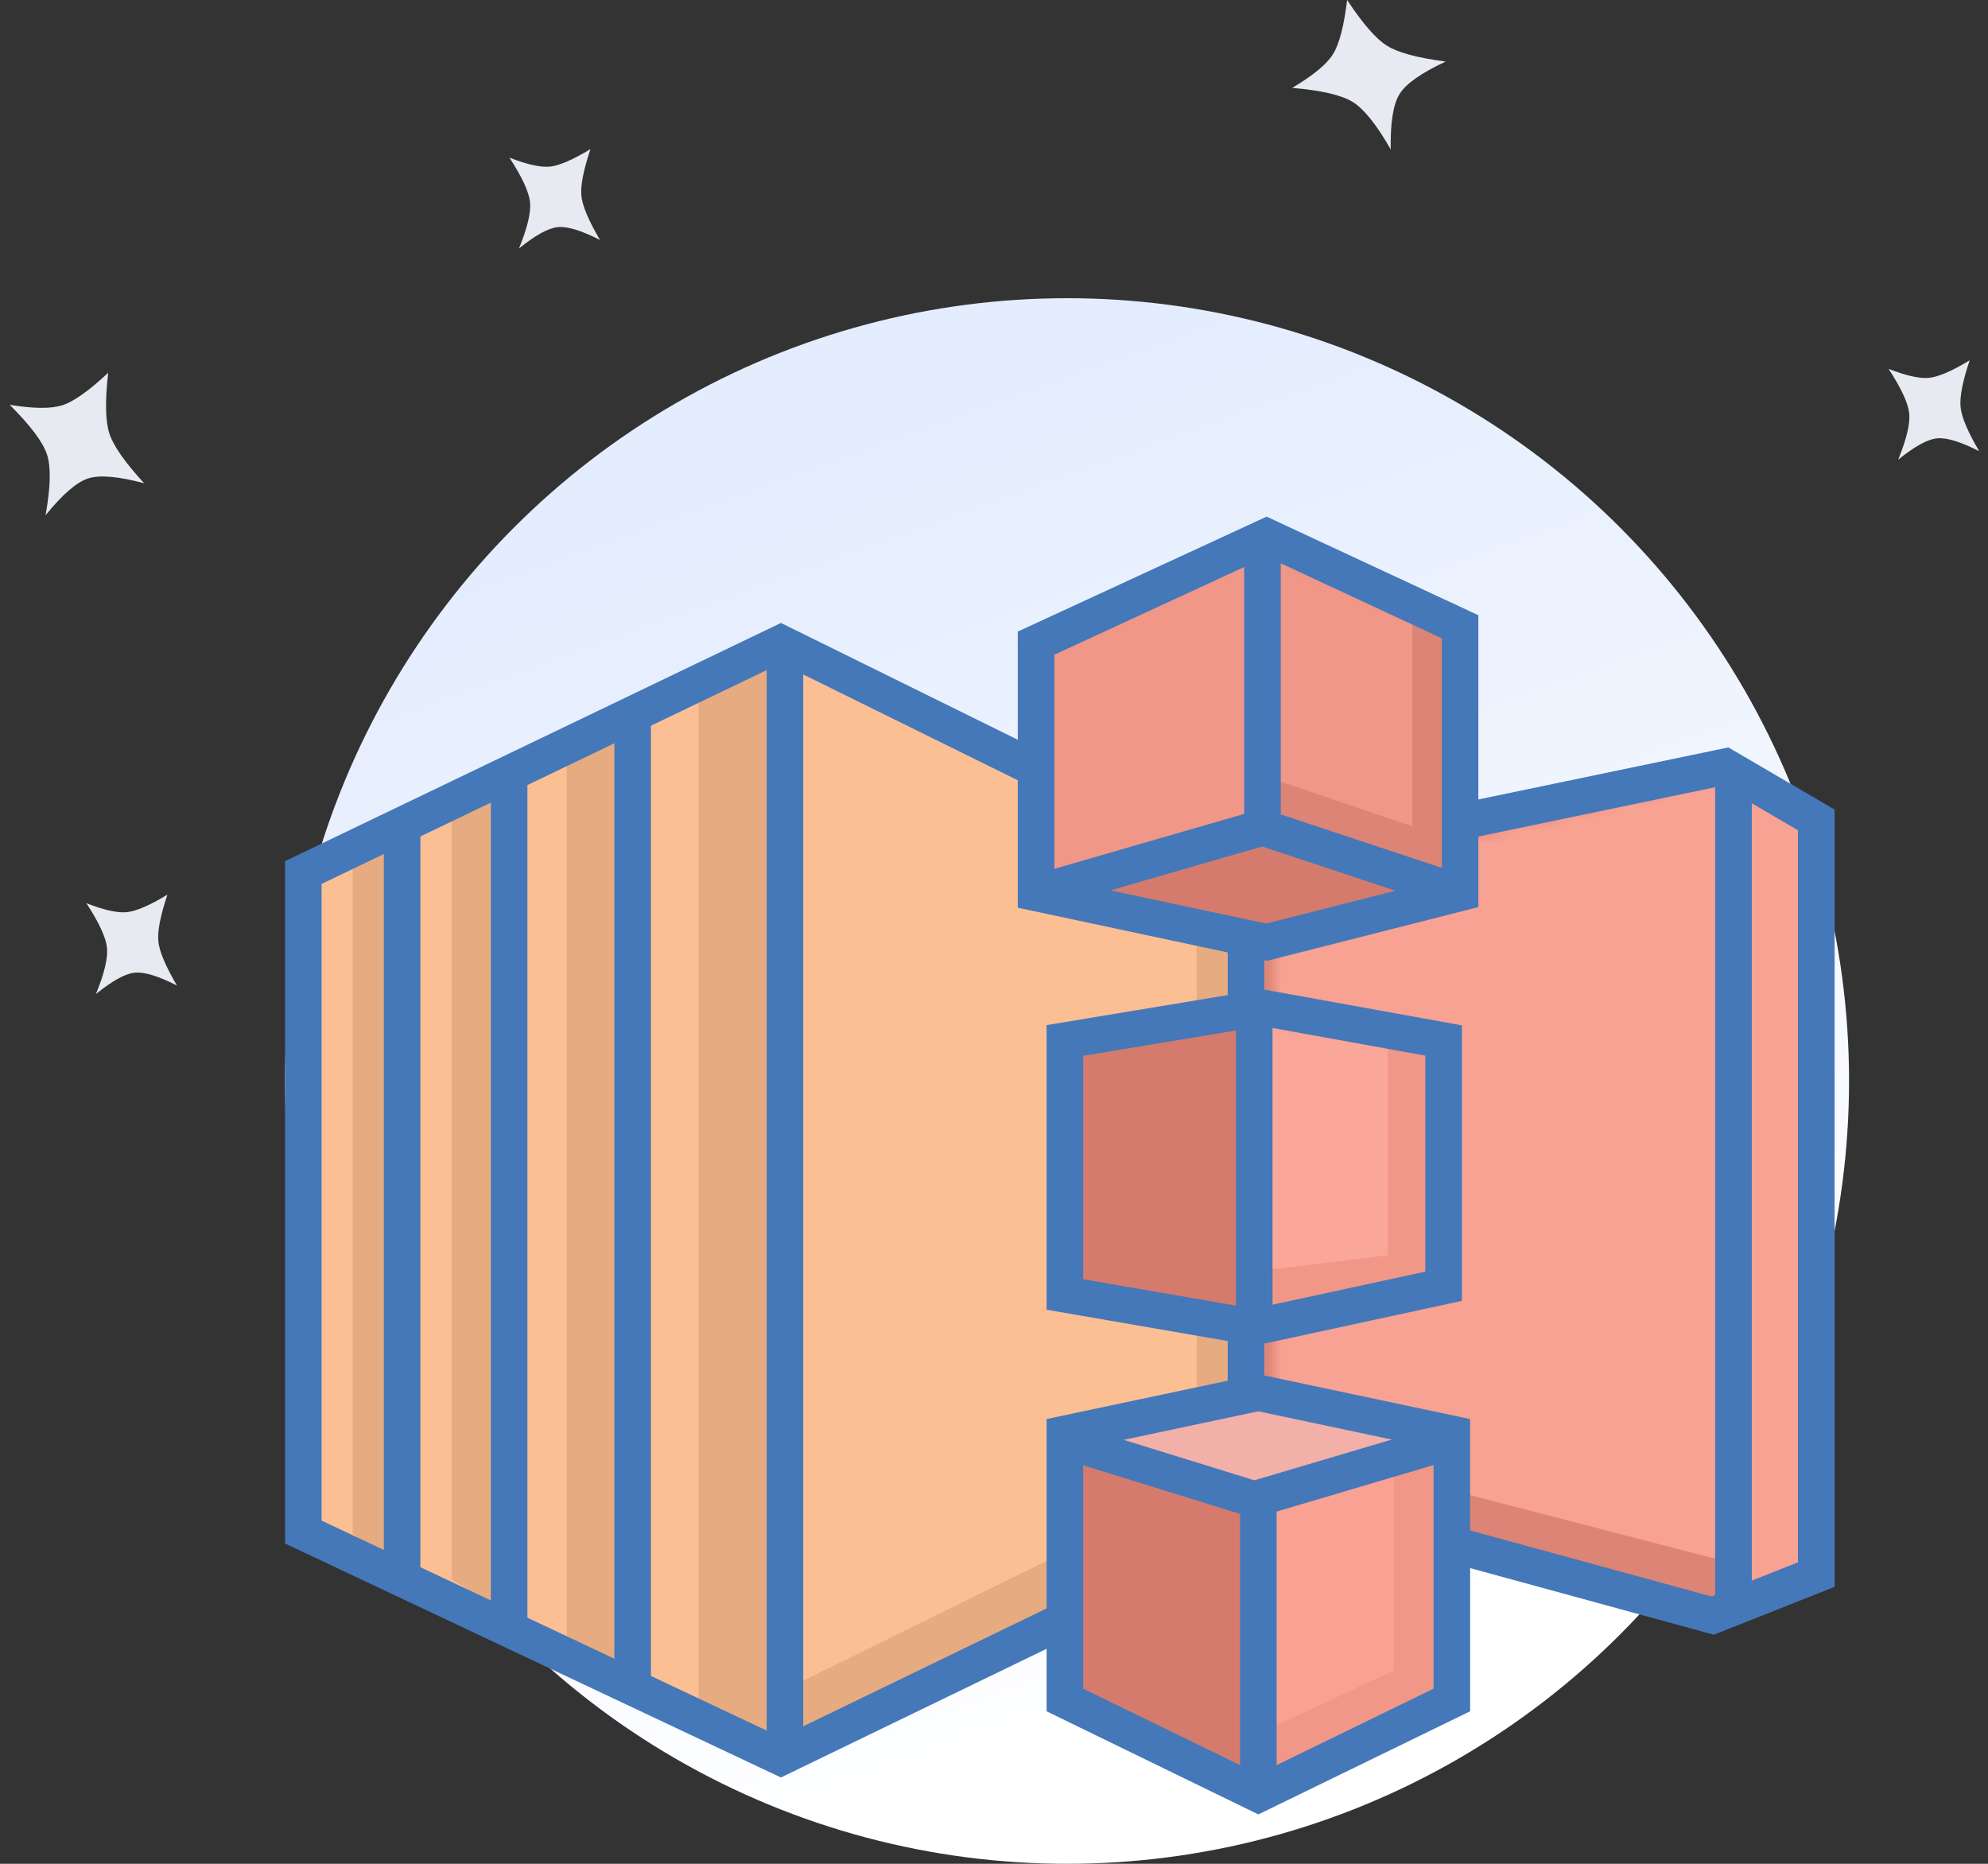 <?xml version="1.0" encoding="UTF-8"?>
<svg width="160px" height="150px" viewBox="0 0 160 150" version="1.1" xmlns="http://www.w3.org/2000/svg" xmlns:xlink="http://www.w3.org/1999/xlink">
    <rect x="0" y="0" width="160" height="150" fill="#333333" stroke="none"/>
    <!-- Generator: Sketch 51.3 (57544) - http://www.bohemiancoding.com/sketch -->
    <title>Archive Image</title>
    <desc>Created with Sketch.</desc>
    <defs>
        <linearGradient x1="54.674%" y1="92.86%" x2="25.83%" y2="12.717%" id="linearGradient-1">
            <stop stop-color="#FFFFFF" offset="0%"></stop>
            <stop stop-color="#E4EDFE" offset="100%"></stop>
        </linearGradient>
        <polygon id="path-2" points="0.475 65.934 0.475 4.528 7.834 0.66 45.122 9.847 45.122 59.648 7.834 69.318"></polygon>
        <polygon id="path-4" points="15.201 22.297 0 24.153 0 -5.80623562e-14 15.201 1.821"></polygon>
        <polygon id="path-6" points="0.401 28.846 16.154 21.483 16.154 0.642 0.401 4.288"></polygon>
        <polygon id="path-8" points="0.162 22.677 0.162 0.259 15.734 6.852 15.734 27.951"></polygon>
    </defs>
    <g id="Page-1" stroke="none" stroke-width="1" fill="none" fill-rule="evenodd">
        <g id="CubeSat-Illustration" transform="translate(-223, -1587)">
            <g id="Archive-&amp;-Storage" transform="translate(184, 1529)">
                <g id="Archive-Image" transform="translate(38.962, 58)">
                    <ellipse id="Oval-12" fill="url(#linearGradient-1)" fill-rule="nonzero" cx="85.916" cy="87" rx="62.939" ry="63"></ellipse>
                    <path d="M105.538,1.844 C107.615,2.792 109.174,3.266 110.213,3.266 C111.252,3.266 112.81,2.792 114.888,1.844 C113.714,3.651 113.127,5.041 113.127,6.014 C113.127,6.987 113.714,8.377 114.888,10.184 C112.876,9.103 111.342,8.563 110.287,8.563 C109.231,8.563 107.648,9.103 105.538,10.184 C106.435,8.451 106.884,7.106 106.884,6.149 C106.884,5.192 106.435,3.757 105.538,1.844 Z" id="Rectangle-4" fill="#E7EAF1" fill-rule="nonzero" transform="translate(110.213, 6.014) rotate(32) translate(-110.213, -6.014) "></path>
                    <path d="M6.959,72.723 C8.593,73.469 9.819,73.841 10.635,73.841 C11.452,73.841 12.678,73.469 14.312,72.723 C13.389,74.144 12.927,75.237 12.927,76.002 C12.927,76.767 13.389,77.86 14.312,79.281 C12.729,78.431 11.523,78.006 10.694,78.006 C9.864,78.006 8.619,78.431 6.959,79.281 C7.665,77.918 8.018,76.861 8.018,76.108 C8.018,75.356 7.665,74.228 6.959,72.723 Z" id="Rectangle-4" fill="#E7EAF1" fill-rule="nonzero" transform="translate(10.635, 76.002) rotate(84) translate(-10.635, -76.002) "></path>
                    <path d="M152.007,29.72 C153.641,30.465 154.867,30.838 155.683,30.838 C156.5,30.838 157.726,30.465 159.36,29.72 C158.437,31.141 157.975,32.234 157.975,32.999 C157.975,33.763 158.437,34.857 159.36,36.278 C157.777,35.428 156.571,35.003 155.742,35.003 C154.912,35.003 153.667,35.428 152.007,36.278 C152.713,34.915 153.066,33.857 153.066,33.105 C153.066,32.352 152.713,31.224 152.007,29.72 Z" id="Rectangle-4" fill="#E7EAF1" fill-rule="nonzero" transform="translate(155.683, 32.999) rotate(84) translate(-155.683, -32.999) "></path>
                    <path d="M41.007,12.72 C42.641,13.465 43.867,13.838 44.683,13.838 C45.5,13.838 46.726,13.465 48.36,12.72 C47.437,14.141 46.975,15.234 46.975,15.999 C46.975,16.763 47.437,17.857 48.36,19.278 C46.777,18.428 45.571,18.003 44.742,18.003 C43.912,18.003 42.667,18.428 41.007,19.278 C41.713,17.915 42.066,16.857 42.066,16.105 C42.066,15.352 41.713,14.224 41.007,12.72 Z" id="Rectangle-4" fill="#E7EAF1" fill-rule="nonzero" transform="translate(44.683, 15.999) rotate(84) translate(-44.683, -15.999) "></path>
                    <path d="M1.549,31.565 C3.627,32.513 5.186,32.987 6.225,32.987 C7.263,32.987 8.822,32.513 10.9,31.565 C9.726,33.372 9.139,34.762 9.139,35.735 C9.139,36.708 9.726,38.098 10.9,39.905 C8.888,38.824 7.354,38.283 6.299,38.283 C5.243,38.283 3.66,38.824 1.549,39.905 C2.447,38.172 2.896,36.827 2.896,35.87 C2.896,34.913 2.447,33.478 1.549,31.565 Z" id="Rectangle-4" fill="#E7EAF1" fill-rule="nonzero" transform="translate(6.225, 35.735) rotate(72) translate(-6.225, -35.735) "></path>
                    <g id="Group-21" transform="translate(22.978, 41)">
                        <g id="Group-14" transform="translate(33.613, 18.908)">
                            <polygon id="Path-7" fill="#F09788" fill-rule="nonzero" points="0 67.393 0 5.988 7.359 2.12 44.646 11.306 44.646 61.107 7.359 70.778"></polygon>
                            <g id="Group-23" transform="translate(43.505, 1.459)">
                                <mask id="mask-3" fill="white">
                                    <use xlink:href="#path-2"></use>
                                </mask>
                                <use id="Path-7" fill="#DC8476" fill-rule="nonzero" transform="translate(22.798, 34.989) scale(-1, 1) translate(-22.798, -34.989) " xlink:href="#path-2"></use>
                                <polygon id="Path-7" fill="#F8A293" fill-rule="nonzero" mask="url(#mask-3)" transform="translate(23.798, 29.951) scale(-1, 1) translate(-23.798, -29.951) " points="1.475 60.895 1.475 -0.51 8.834 -4.378 46.121 4.809 46.121 54.61 8.834 64.28"></polygon>
                            </g>
                            <polygon id="Path-9" fill="#F8A293" fill-rule="nonzero" points="83.962 68.137 83.962 4.1 88.626 7.011 88.626 66.196"></polygon>
                            <polygon id="Path-9" fill="#DC8476" fill-rule="nonzero" transform="translate(4.331, 36.118) scale(-1, 1) translate(-4.331, -36.118) " points="1.999 68.137 1.999 4.1 6.664 7.011 6.664 66.196"></polygon>
                            <path d="M41.173,60.665 L41.173,8.857 L82.553,0.245 L91.101,5.248 L91.101,67.804 L81.383,71.655 L41.173,60.665 Z M44.122,58.444 L81.21,68.58 L88.151,65.829 L88.151,6.913 L82.038,3.334 L44.122,11.226 L44.122,58.444 Z" id="Path-21" fill="#4478B9" fill-rule="nonzero"></path>
                            <polygon id="Path-8" fill="#4478B9" fill-rule="nonzero" points="9.995 70.778 5.997 70.778 5.997 2.12 9.995 2.12"></polygon>
                            <polygon id="Path-22" fill="#4478B9" fill-rule="nonzero" points="84.437 70.117 81.488 70.117 81.488 2.45 84.437 2.45"></polygon>
                        </g>
                        <g id="Group-4">
                            <polygon id="Path-2" fill="#FBBF93" fill-rule="nonzero" points="77.342 82.3 39.904 100.432 1.471 82.3 1.471 29.223 39.904 10.761 77.342 29.223"></polygon>
                            <polygon id="Path-6" fill="#E6AB80" fill-rule="nonzero" points="73.367 28.564 73.367 78.674 41.229 94.498 41.229 99.443 76.348 82.3 76.348 29.882"></polygon>
                            <polygon id="Path-5" fill="#E6AB80" fill-rule="nonzero" points="33.278 97.77 33.278 15.074 39.904 11.421 39.904 101.091"></polygon>
                            <polygon id="Path-5" fill="#E6AB80" fill-rule="nonzero" points="22.675 91.616 22.675 19.865 27.314 16.695 27.314 94.498"></polygon>
                            <polygon id="Path-5" fill="#E6AB80" fill-rule="nonzero" points="13.399 86.097 13.399 24.683 17.374 21.97 17.374 88.564"></polygon>
                            <polygon id="Path-5" fill="#E6AB80" fill-rule="nonzero" points="5.447 82.459 5.447 28.949 8.76 26.586 8.76 84.608"></polygon>
                            <path d="M75.871,81.388 L75.871,30.128 L39.895,12.388 L2.943,30.138 L2.943,81.378 L39.895,98.811 L75.871,81.388 Z M39.912,102.052 L0,83.222 L0,28.308 L39.912,9.135 L78.814,28.318 L78.814,83.212 L39.912,102.052 Z" id="Path-2" fill="#4478B9" fill-rule="nonzero"></path>
                            <polygon id="Path-3" fill="#4478B9" fill-rule="nonzero" points="41.706 100.102 38.764 100.102 38.764 11.421 41.706 11.421"></polygon>
                            <polygon id="Path-4" fill="#4478B9" fill-rule="nonzero" points="29.448 95.157 26.505 95.157 26.505 17.355 29.448 17.355"></polygon>
                            <polygon id="Path-4" fill="#4478B9" fill-rule="nonzero" points="19.508 89.882 16.566 89.882 16.566 20.652 19.508 20.652"></polygon>
                            <polygon id="Path-4" fill="#4478B9" fill-rule="nonzero" points="10.894 85.926 7.952 85.926 7.952 25.926 10.894 25.926"></polygon>
                            <g id="Group-15" transform="translate(60.962, 38.312)">
                                <g id="Cube">
                                    <polygon id="Shape" fill="#D57B6D" fill-rule="nonzero" points="2.173 25.095 17.435 27.053 29.536 14.311 17.435 1.581 2.173 3.502"></polygon>
                                    <g id="Group-20" transform="translate(16.712, 2.779)">
                                        <mask id="mask-5" fill="white">
                                            <use xlink:href="#path-4"></use>
                                        </mask>
                                        <use id="Shape" fill="#F09788" fill-rule="nonzero" xlink:href="#path-4"></use>
                                        <polygon id="Shape" fill="#FAA799" fill-rule="nonzero" mask="url(#mask-5)" points="11.08 18.929 -4.122 20.785 -4.122 -3.367 11.08 -1.546"></polygon>
                                    </g>
                                    <path d="M17.012,26.017 L30.812,23.031 L30.812,5.645 L17.695,3.272 L3.274,5.663 L3.274,23.639 L17.012,26.017 Z M0.331,3.191 L17.717,0.308 L33.755,3.209 L33.755,25.383 L17.075,28.991 L0.331,26.094 L0.331,3.191 Z" id="Path-23" fill="#4478B9" fill-rule="nonzero"></path>
                                    <polygon id="Path-10" fill="#4478B9" fill-rule="nonzero" points="18.514 27.504 15.572 27.504 15.572 2.119 18.514 2.119"></polygon>
                                </g>
                            </g>
                            <g id="Group-19" transform="translate(60.372, 68.642)">
                                <g id="Group-17" transform="translate(1.329, 2.053)">
                                    <polygon id="Shape" fill="#F2B0A9" fill-rule="nonzero" points="32.719 3.279 16.967 0.382 1.214 3.279 16.967 33.462"></polygon>
                                    <g id="Group-16" transform="translate(16.566, 3.956)">
                                        <mask id="mask-7" fill="white">
                                            <use xlink:href="#path-6"></use>
                                        </mask>
                                        <use id="Shape" fill="#F09788" fill-rule="nonzero" xlink:href="#path-6"></use>
                                        <polygon id="Shape" fill="#F9A293" fill-rule="nonzero" mask="url(#mask-7)" points="-4.784 26.156 10.968 18.793 10.968 -2.049 -4.784 1.597"></polygon>
                                    </g>
                                    <polygon id="Shape" fill="#D57B6D" fill-rule="nonzero" points="16.304 32.967 0.551 25.561 0.551 4.598 16.304 8.265"></polygon>
                                </g>
                                <g id="Group-18" transform="translate(0.59, 0.659)" fill="#4478B9" fill-rule="nonzero">
                                    <path d="M3.274,25.605 L17.374,32.471 L31.475,25.605 L31.475,6.268 L17.374,3.282 L3.274,6.268 L3.274,25.605 Z M0.331,3.905 L17.374,0.297 L34.418,3.905 L34.418,27.425 L17.374,35.724 L0.331,27.425 L0.331,3.905 Z" id="Path-11"></path>
                                    <polygon id="Path-12" points="18.846 33.768 15.903 33.768 15.903 9.702 18.846 9.702"></polygon>
                                    <polygon id="Path-14" points="32.194 4.347 33.036 7.145 17.034 11.888 1.696 7.139 2.572 4.352 17.052 8.835"></polygon>
                                </g>
                            </g>
                            <g id="Cube" transform="translate(58.974, 0)">
                                <g id="Group-22" transform="translate(19.863, 2.92)">
                                    <mask id="mask-9" fill="white">
                                        <use xlink:href="#path-8"></use>
                                    </mask>
                                    <use id="Path-20" fill="#DC8476" fill-rule="nonzero" xlink:href="#path-8"></use>
                                    <polygon id="Path-20" fill="#F09788" fill-rule="nonzero" mask="url(#mask-9)" points="-3.678 17.308 -3.678 -5.11 11.893 1.484 11.893 22.582"></polygon>
                                </g>
                                <polygon id="Path-19" fill="#D57B6D" fill-rule="nonzero" points="3.459 30.542 19.694 25.597 34.603 30.542 19.031 35.487"></polygon>
                                <polygon id="Path-18" fill="#F09788" fill-rule="nonzero" points="1.471 29.882 1.471 11.091 19.694 2.849 19.694 26.256"></polygon>
                                <path d="M2.943,29.692 L19.995,33.328 L34.125,29.738 L34.125,10.37 L20.022,3.802 L2.943,11.692 L2.943,29.692 Z M0,9.831 L20.027,0.578 L37.068,8.515 L37.068,32.005 L20.054,36.327 L0,32.051 L0,9.831 Z" id="Path-15" fill="#4478B9" fill-rule="nonzero"></path>
                                <polygon id="Path-16" fill="#4478B9" fill-rule="nonzero" points="1.883 32.273 1.059 29.47 19.724 24.067 36.063 29.487 35.13 32.256 19.664 27.126"></polygon>
                                <polygon id="Path-17" fill="#4478B9" fill-rule="nonzero" points="21.165 25.597 18.222 25.597 18.222 2.19 21.165 2.19"></polygon>
                            </g>
                        </g>
                    </g>
                </g>
            </g>
        </g>
    </g>
</svg>